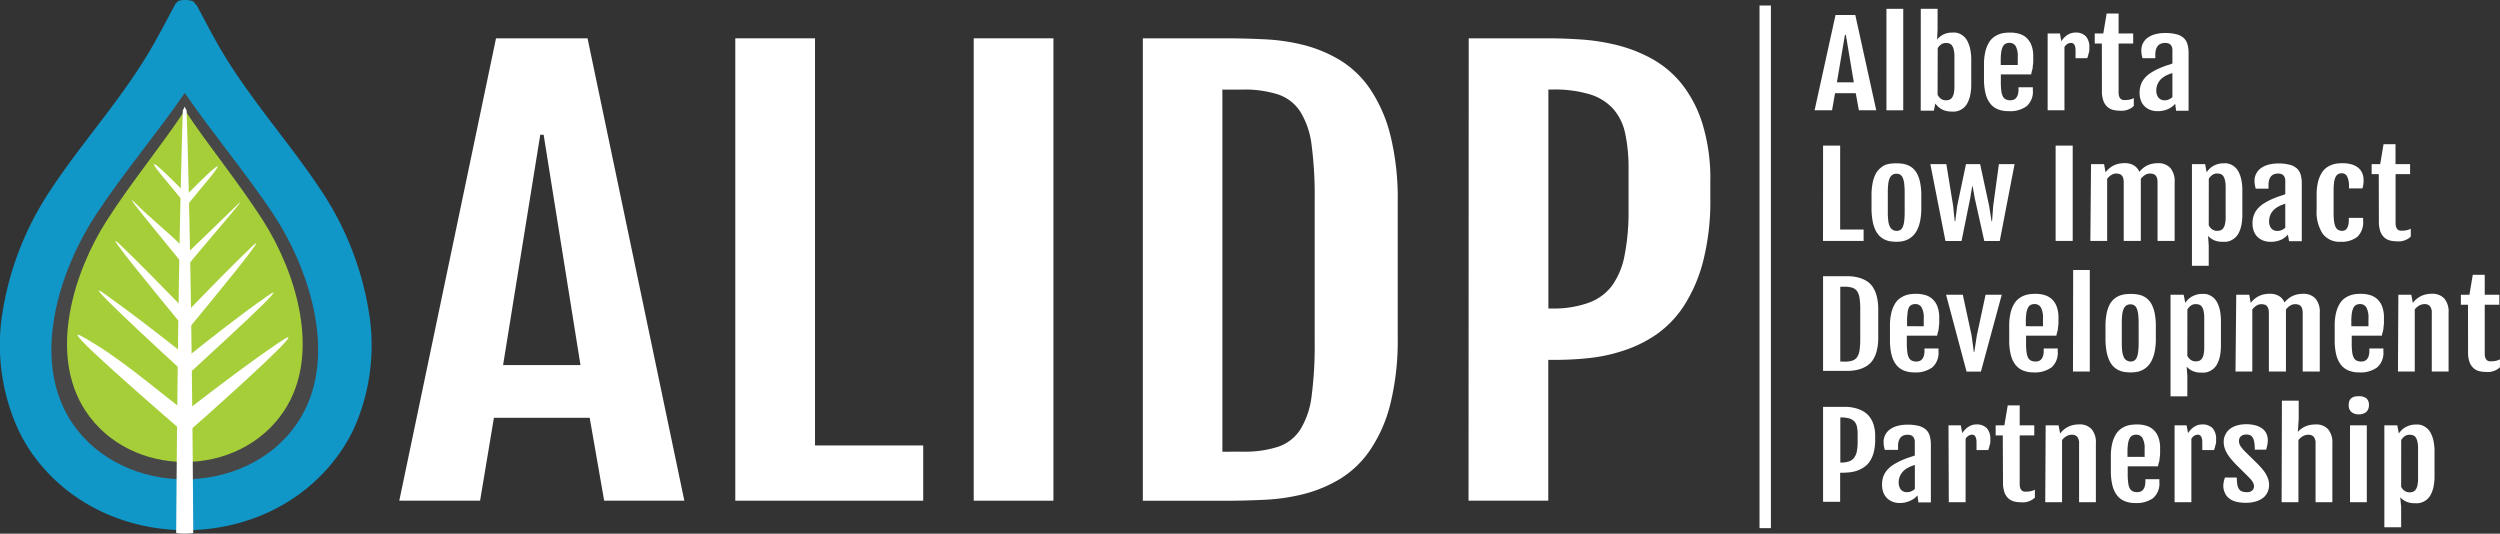 <svg xmlns="http://www.w3.org/2000/svg" viewBox="0 0 439.04 93.72"><rect x="0" y="0" width="439.04" height="93.72" fill="#333333" stroke="none"/><defs><style>.cls-1{fill:#fff;}.cls-2{fill:none;stroke:#fff;stroke-miterlimit:10;stroke-width:2px;}.cls-3{fill:#1096c7;}.cls-3,.cls-4,.cls-5{fill-rule:evenodd;}.cls-4{fill:#474748;}.cls-5{fill:#a6ce39;}</style></defs><title>Asset 5</title><g id="Layer_2" data-name="Layer 2"><g id="Layer_1-2" data-name="Layer 1"><path class="cls-1" d="M87.11,6.73h16.07l17,81.19H106.1l-2.54-14.55H86.74L84.31,87.93H70.12Zm14.83,57.38L95.47,23.66h-.59L88.35,64.11Z"/><path class="cls-1" d="M129.13,6.73h14v71.5h19v9.7h-33Z"/><path class="cls-1" d="M171,6.73h14V87.93H171Z"/><path class="cls-1" d="M200.7,6.73h14.51q3.29,0,6.82.17a34.61,34.61,0,0,1,6.9,1,23.83,23.83,0,0,1,6.36,2.64,17.3,17.3,0,0,1,5.26,5,25.52,25.52,0,0,1,3.59,8.08,46.13,46.13,0,0,1,1.32,11.91V59.12a46.4,46.4,0,0,1-1.32,11.93,25.19,25.19,0,0,1-3.59,8.08,17.4,17.4,0,0,1-5.26,5,23.83,23.83,0,0,1-6.36,2.64,34.57,34.57,0,0,1-6.9,1q-3.53.17-6.82.17H200.7Zm17.53,72.59a19.2,19.2,0,0,0,6.23-.86,7.49,7.49,0,0,0,3.88-3,14.45,14.45,0,0,0,2-5.89,68.16,68.16,0,0,0,.54-9.44V34.92a68.16,68.16,0,0,0-.54-9.44,14.46,14.46,0,0,0-2-5.89,7.5,7.5,0,0,0-3.88-3,19.21,19.21,0,0,0-6.23-.86h-3.56v63.6Z"/><path class="cls-1" d="M257.93,6.73h14q2.64,0,5.8.21a36.28,36.28,0,0,1,6.31,1,25.28,25.28,0,0,1,6.09,2.4,17.69,17.69,0,0,1,5.21,4.4,21.6,21.6,0,0,1,3.64,7,32.83,32.83,0,0,1,1.38,10.17v2.85a42.72,42.72,0,0,1-1.27,11.15,26.74,26.74,0,0,1-3.37,7.8,18.34,18.34,0,0,1-4.88,5.06A22.53,22.53,0,0,1,285,61.61a28.84,28.84,0,0,1-6,1.28,56.92,56.92,0,0,1-5.74.31H271.9V87.93h-14ZM272.6,54.18a18.17,18.17,0,0,0,6.36-1,8.92,8.92,0,0,0,4.13-3,13.38,13.38,0,0,0,2.21-5.32A39.23,39.23,0,0,0,286,37V29.69a28.82,28.82,0,0,0-.59-6.25,9.49,9.49,0,0,0-2.13-4.35,9.18,9.18,0,0,0-4.13-2.54,21.69,21.69,0,0,0-6.53-.83h-.7V54.18Z"/><path class="cls-1" d="M322.35,2.63h3.47l3.68,16.74h-3.05l-.55-3h-3.64l-.52,3h-3.07Zm3.21,11.83-1.4-8.34H324l-1.41,8.34Z"/><path class="cls-1" d="M331.29,1.55h2.95V19.37h-2.95Z"/><path class="cls-1" d="M337.32,1.55h2.95v3.6l-.09,1.78h0a3.51,3.51,0,0,1,.46-.45,3.36,3.36,0,0,1,.59-.39,3.32,3.32,0,0,1,.73-.27,3.71,3.71,0,0,1,.88-.1,5.28,5.28,0,0,1,.59,0,2.55,2.55,0,0,1,.71.2,3,3,0,0,1,.73.47,2.82,2.82,0,0,1,.65.85A5.45,5.45,0,0,1,346,8.62a9.06,9.06,0,0,1,.18,2v4.09a9.05,9.05,0,0,1-.18,2,5.38,5.38,0,0,1-.47,1.35,2.79,2.79,0,0,1-1.42,1.33,2.91,2.91,0,0,1-.75.2,5.32,5.32,0,0,1-.63,0,4,4,0,0,1-1-.12,3.08,3.08,0,0,1-1.4-.77,4.42,4.42,0,0,1-.46-.52l-.25,1.25h-2.31Zm2.95,15.09a2.38,2.38,0,0,0,.23.36,1.6,1.6,0,0,0,.31.31,1.49,1.49,0,0,0,.41.22,1.56,1.56,0,0,0,.53.08,1.65,1.65,0,0,0,.59-.1,1,1,0,0,0,.47-.37,2,2,0,0,0,.31-.75,5.62,5.62,0,0,0,.11-1.23V10a5.56,5.56,0,0,0-.11-1.23,2.16,2.16,0,0,0-.3-.75,1,1,0,0,0-.46-.37,1.73,1.73,0,0,0-.59-.1,1.46,1.46,0,0,0-.9.27,2.25,2.25,0,0,0-.58.64Z"/><path class="cls-1" d="M352.72,19.52a4.87,4.87,0,0,1-1.84-.32,3.27,3.27,0,0,1-1.35-1,4.67,4.67,0,0,1-.83-1.76,10.35,10.35,0,0,1-.28-2.58V11.3a9.26,9.26,0,0,1,.23-2.2,5.74,5.74,0,0,1,.59-1.54,3.32,3.32,0,0,1,.85-1,4,4,0,0,1,1-.55,4.17,4.17,0,0,1,1-.24,8.86,8.86,0,0,1,.94-.05,5.77,5.77,0,0,1,1.53.2,3.26,3.26,0,0,1,1.29.69,3.37,3.37,0,0,1,.89,1.3,5.39,5.39,0,0,1,.33,2q0,.41,0,.83t-.08.83q0,.41-.12.79t-.16.71h-5.33v1.37a11.3,11.3,0,0,0,.08,1.48,3,3,0,0,0,.27,1,1.16,1.16,0,0,0,.52.53,1.9,1.9,0,0,0,.83.16,1.52,1.52,0,0,0,.52-.09,1.09,1.09,0,0,0,.45-.31,1.58,1.58,0,0,0,.31-.57,2.92,2.92,0,0,0,.12-.89v-.42H357v.52a3.38,3.38,0,0,1-1.09,2.8A4.93,4.93,0,0,1,352.72,19.52Zm1.63-8.1q0-.11,0-.29c0-.12,0-.25,0-.38s0-.26,0-.39V10A3.73,3.73,0,0,0,354,8.12a1.23,1.23,0,0,0-1.11-.59,1.44,1.44,0,0,0-.68.15,1.14,1.14,0,0,0-.48.51,3.12,3.12,0,0,0-.28.95,9.52,9.52,0,0,0-.09,1.46v.82Z"/><path class="cls-1" d="M359.6,5.88h2.16L362,7.25a3.52,3.52,0,0,1,1.13-1.15,2.49,2.49,0,0,1,1.3-.38,2.44,2.44,0,0,1,1.88.66,2.82,2.82,0,0,1,.61,2,3.2,3.2,0,0,1,0,.4c0,.15,0,.31-.08.48s-.08.33-.13.5-.1.32-.16.46h-2.05V8.93a3,3,0,0,0-.06-.68,1.37,1.37,0,0,0-.17-.43A.59.59,0,0,0,364,7.6a.73.73,0,0,0-.3-.06,1.17,1.17,0,0,0-.65.19,1.53,1.53,0,0,0-.5.53V19.37H359.6Z"/><path class="cls-1" d="M369.12,7.64h-1.25V5.88h1.5l.59-3.5h2.1v3.5h2.56V7.64h-2.56v8.59a2.1,2.1,0,0,0,.1.71,1,1,0,0,0,.27.42.88.88,0,0,0,.41.2,2.37,2.37,0,0,0,.49,0,3,3,0,0,0,.76-.09,3.13,3.13,0,0,0,.64-.24v1.37a2.45,2.45,0,0,1-.55.43,3.36,3.36,0,0,1-1.25.41,5.44,5.44,0,0,1-.64,0,5.08,5.08,0,0,1-1.19-.14,2.35,2.35,0,0,1-1-.52,2.65,2.65,0,0,1-.71-1.07,5.07,5.07,0,0,1-.26-1.78Z"/><path class="cls-1" d="M378.87,19.52a3.31,3.31,0,0,1-1.32-.25,2.83,2.83,0,0,1-1-.68,2.87,2.87,0,0,1-.6-1,3.92,3.92,0,0,1-.2-1.29A4.16,4.16,0,0,1,376,14.8a3.63,3.63,0,0,1,.72-1.17,5.29,5.29,0,0,1,1.17-.95,11.87,11.87,0,0,1,1.62-.81q.44-.19,1-.38l1-.33V9.39q0-.39,0-.73a1.57,1.57,0,0,0-.17-.59.94.94,0,0,0-.4-.39,1.59,1.59,0,0,0-.74-.14,2,2,0,0,0-.61.1A1.28,1.28,0,0,0,379,8a1.67,1.67,0,0,0-.36.63,3,3,0,0,0-.13,1v.59h-2.25a6.87,6.87,0,0,1-.16-.7,3.86,3.86,0,0,1-.05-.63,2.7,2.7,0,0,1,1.17-2.3,4,4,0,0,1,1.32-.59,6.69,6.69,0,0,1,1.69-.2,7.58,7.58,0,0,1,2,.22,3,3,0,0,1,1.27.66,2.39,2.39,0,0,1,.66,1.11,5.62,5.62,0,0,1,.19,1.56v10.1h-2.19L382,18.22a3.5,3.5,0,0,1-1.28.94A4.37,4.37,0,0,1,378.87,19.52Zm1.31-1.91a1.74,1.74,0,0,0,.73-.16,2.14,2.14,0,0,0,.6-.4V12.83L381,13a5.58,5.58,0,0,0-.63.28,4.25,4.25,0,0,0-.62.4,2.82,2.82,0,0,0-.54.56,2.78,2.78,0,0,0-.38.73,2.66,2.66,0,0,0-.15.91,2,2,0,0,0,.36,1.24A1.36,1.36,0,0,0,380.18,17.61Z"/><path class="cls-1" d="M320.16,25.57h3V40.31h4.12v2h-7.13Z"/><path class="cls-1" d="M333.06,42.46a8.19,8.19,0,0,1-1-.07,3.76,3.76,0,0,1-1-.28,3.35,3.35,0,0,1-.93-.62,3.58,3.58,0,0,1-.76-1.06,6.36,6.36,0,0,1-.51-1.62,12.23,12.23,0,0,1-.19-2.29V34.4a11.36,11.36,0,0,1,.19-2.25,6.1,6.1,0,0,1,.52-1.57,3.35,3.35,0,0,1,.78-1A3.45,3.45,0,0,1,331,29a4,4,0,0,1,1-.26,8.5,8.5,0,0,1,1-.06,8.62,8.62,0,0,1,1,.06,4,4,0,0,1,1,.25,3.2,3.2,0,0,1,.93.57,3.38,3.38,0,0,1,.77,1,6,6,0,0,1,.52,1.58,11.5,11.5,0,0,1,.19,2.27v2.12a11.19,11.19,0,0,1-.2,2.26,6.33,6.33,0,0,1-.54,1.61,3.75,3.75,0,0,1-.78,1.06,3.58,3.58,0,0,1-1.93.93A6.81,6.81,0,0,1,333.06,42.46Zm0-1.91a1.24,1.24,0,0,0,.67-.17,1.2,1.2,0,0,0,.44-.56,3.81,3.81,0,0,0,.24-1,13.87,13.87,0,0,0,.08-1.59V33.86a14,14,0,0,0-.08-1.6,3.89,3.89,0,0,0-.24-1,1.23,1.23,0,0,0-.44-.57,1.21,1.21,0,0,0-.67-.18,1.32,1.32,0,0,0-.71.18,1.29,1.29,0,0,0-.47.57,3.52,3.52,0,0,0-.27,1,13,13,0,0,0-.08,1.6v3.32a12.91,12.91,0,0,0,.08,1.59,3.44,3.44,0,0,0,.27,1,1.26,1.26,0,0,0,.47.56A1.35,1.35,0,0,0,333.09,40.55Z"/><path class="cls-1" d="M339,28.82h2.81L343,36.13l.28,2.73h.09l.35-2.73,1.54-7.31h2.48l1.58,7.31.43,2.73h.09l.2-2.73,1-7.31h2.75l-2.6,13.5h-2.72l-1.67-7.51-.37-2.07h-.09L346,34.81l-1.52,7.51h-2.83Z"/><path class="cls-1" d="M361,25.57h3V42.31h-3Z"/><path class="cls-1" d="M367.22,28.82h2.29l.26,1.44h0a4.11,4.11,0,0,1,.75-.77,3.78,3.78,0,0,1,1.7-.76,5.17,5.17,0,0,1,.89-.08,3.11,3.11,0,0,1,1.6.38,2.42,2.42,0,0,1,1,1.15,4.12,4.12,0,0,1,.74-.73,3.8,3.8,0,0,1,.81-.47,3.86,3.86,0,0,1,.85-.25,5.15,5.15,0,0,1,.87-.07,2.8,2.8,0,0,1,2.16.83,3.56,3.56,0,0,1,.76,2.48V42.31h-3V32.06a2.94,2.94,0,0,0-.08-.74,1.21,1.21,0,0,0-.25-.49.93.93,0,0,0-.42-.27,2,2,0,0,0-.62-.08,1.55,1.55,0,0,0-.82.25,2.75,2.75,0,0,0-.75.69,1.53,1.53,0,0,1,0,.18V42.31h-3V32.06a2.94,2.94,0,0,0-.08-.74,1.21,1.21,0,0,0-.25-.49.93.93,0,0,0-.42-.27,2,2,0,0,0-.62-.08,1.56,1.56,0,0,0-.8.25,2.61,2.61,0,0,0-.74.68V42.31h-2.95Z"/><path class="cls-1" d="M387.89,43.08v3.6h-2.95V28.82h2.31l.27,1.42a5.26,5.26,0,0,1,.47-.56,3.1,3.1,0,0,1,.64-.5,3.74,3.74,0,0,1,.83-.36,3.49,3.49,0,0,1,1-.14,5.28,5.28,0,0,1,.59,0,2.55,2.55,0,0,1,.71.2,3,3,0,0,1,.73.47,2.8,2.8,0,0,1,.65.85,5.41,5.41,0,0,1,.47,1.34,9.06,9.06,0,0,1,.18,2V37.6a9.05,9.05,0,0,1-.18,2,5.29,5.29,0,0,1-.47,1.34,2.91,2.91,0,0,1-.67.85,2.87,2.87,0,0,1-.76.47,2.91,2.91,0,0,1-.75.2,5.32,5.32,0,0,1-.63,0,3.54,3.54,0,0,1-1.56-.3,3.36,3.36,0,0,1-1-.74Zm0-3.52a2.17,2.17,0,0,0,.23.37,1.64,1.64,0,0,0,.32.31,1.48,1.48,0,0,0,.94.3,1.64,1.64,0,0,0,.59-.1,1,1,0,0,0,.47-.37,2,2,0,0,0,.31-.75,5.62,5.62,0,0,0,.11-1.23V32.92a5.56,5.56,0,0,0-.11-1.23,2.16,2.16,0,0,0-.3-.75,1,1,0,0,0-.46-.37,1.73,1.73,0,0,0-.59-.1,1.44,1.44,0,0,0-.92.28,2.37,2.37,0,0,0-.58.65Z"/><path class="cls-1" d="M398.7,42.46a3.31,3.31,0,0,1-1.32-.25,2.83,2.83,0,0,1-1-.68,2.87,2.87,0,0,1-.6-1,3.92,3.92,0,0,1-.2-1.29,4.16,4.16,0,0,1,.24-1.48,3.63,3.63,0,0,1,.72-1.17,5.29,5.29,0,0,1,1.17-.95,11.87,11.87,0,0,1,1.62-.81q.44-.19,1-.38l1-.33V32.33q0-.39,0-.73a1.57,1.57,0,0,0-.17-.59.94.94,0,0,0-.4-.39,1.59,1.59,0,0,0-.74-.14,2,2,0,0,0-.61.1,1.28,1.28,0,0,0-.53.33,1.67,1.67,0,0,0-.36.63,3,3,0,0,0-.13,1v.59h-2.25a6.87,6.87,0,0,1-.16-.7,3.86,3.86,0,0,1-.05-.63,2.7,2.7,0,0,1,1.17-2.3,4,4,0,0,1,1.32-.59,6.69,6.69,0,0,1,1.69-.2,7.58,7.58,0,0,1,2,.22,3,3,0,0,1,1.27.66,2.39,2.39,0,0,1,.66,1.11,5.62,5.62,0,0,1,.19,1.56v10.1H402l-.21-1.16a3.5,3.5,0,0,1-1.28.94A4.37,4.37,0,0,1,398.7,42.46ZM400,40.55a1.74,1.74,0,0,0,.73-.16,2.14,2.14,0,0,0,.6-.4V35.77l-.52.19a5.58,5.58,0,0,0-.63.28,4.25,4.25,0,0,0-.62.4,2.82,2.82,0,0,0-.54.56,2.78,2.78,0,0,0-.38.73,2.66,2.66,0,0,0-.15.91,2,2,0,0,0,.36,1.24A1.36,1.36,0,0,0,400,40.55Z"/><path class="cls-1" d="M411,42.46a3.65,3.65,0,0,1-3.09-1.4,7,7,0,0,1-1.07-4.27V34.24a9.49,9.49,0,0,1,.22-2.2,5.62,5.62,0,0,1,.59-1.54,3.4,3.4,0,0,1,.84-1,3.86,3.86,0,0,1,1-.55,4,4,0,0,1,1-.24,8.21,8.21,0,0,1,.9-.05,5.78,5.78,0,0,1,1.49.18,3.39,3.39,0,0,1,1.17.55,2.48,2.48,0,0,1,.76.93,3,3,0,0,1,.27,1.31,5.34,5.34,0,0,1-.05.81,5,5,0,0,1-.15.65h-2.36v-.45A3.63,3.63,0,0,0,412.2,31a1,1,0,0,0-.94-.57,1.33,1.33,0,0,0-.63.14,1.11,1.11,0,0,0-.45.49,2.94,2.94,0,0,0-.27.92,9.92,9.92,0,0,0-.09,1.45V37.3a13.54,13.54,0,0,0,.07,1.5,3.4,3.4,0,0,0,.25,1,1.22,1.22,0,0,0,.47.56,1.37,1.37,0,0,0,.72.18,1,1,0,0,0,.43-.09.91.91,0,0,0,.37-.31,1.77,1.77,0,0,0,.26-.57,3.41,3.41,0,0,0,.1-.89v-.42H415v.52a3.52,3.52,0,0,1-1,2.8A4.48,4.48,0,0,1,411,42.46Z"/><path class="cls-1" d="M417.75,30.58h-1.25V28.82H418l.59-3.5h2.1v3.5h2.56v1.76H420.7v8.59a2.1,2.1,0,0,0,.1.71,1,1,0,0,0,.27.42.88.88,0,0,0,.41.2,2.37,2.37,0,0,0,.49,0,3,3,0,0,0,.76-.09,3.13,3.13,0,0,0,.64-.24v1.37a2.45,2.45,0,0,1-.55.43,3.36,3.36,0,0,1-1.25.41,5.44,5.44,0,0,1-.64,0,5.08,5.08,0,0,1-1.19-.14,2.35,2.35,0,0,1-1-.52,2.65,2.65,0,0,1-.71-1.07,5.07,5.07,0,0,1-.26-1.78Z"/><path class="cls-1" d="M320.16,48.51h3.14q.71,0,1.48,0a7.87,7.87,0,0,1,1.49.21,5.32,5.32,0,0,1,1.38.54,3.69,3.69,0,0,1,1.14,1,5.15,5.15,0,0,1,.77,1.67,9.09,9.09,0,0,1,.29,2.46v4.86a9.14,9.14,0,0,1-.29,2.46,5.09,5.09,0,0,1-.77,1.67,3.71,3.71,0,0,1-1.14,1,5.3,5.3,0,0,1-1.38.54,7.83,7.83,0,0,1-1.49.21q-.76,0-1.48,0h-3.14Zm3.79,15a4.34,4.34,0,0,0,1.35-.18,1.61,1.61,0,0,0,.84-.62,2.88,2.88,0,0,0,.43-1.22,13.3,13.3,0,0,0,.12-1.95V54.32a13.3,13.3,0,0,0-.12-1.95,2.88,2.88,0,0,0-.43-1.22,1.61,1.61,0,0,0-.84-.62,4.35,4.35,0,0,0-1.35-.18h-.77V63.48Z"/><path class="cls-1" d="M336.21,65.4a4.87,4.87,0,0,1-1.84-.32,3.27,3.27,0,0,1-1.35-1,4.67,4.67,0,0,1-.83-1.76,10.35,10.35,0,0,1-.28-2.58V57.18a9.26,9.26,0,0,1,.23-2.2,5.74,5.74,0,0,1,.59-1.54,3.32,3.32,0,0,1,.85-1,4,4,0,0,1,1-.55,4.17,4.17,0,0,1,1-.24,8.86,8.86,0,0,1,.94-.05,5.77,5.77,0,0,1,1.53.2,3.26,3.26,0,0,1,1.29.69,3.37,3.37,0,0,1,.89,1.3,5.39,5.39,0,0,1,.33,2q0,.41,0,.83t-.08.83q0,.41-.12.79t-.16.71h-5.33v1.37a11.3,11.3,0,0,0,.08,1.48,3,3,0,0,0,.27,1,1.16,1.16,0,0,0,.52.53,1.9,1.9,0,0,0,.83.16,1.52,1.52,0,0,0,.52-.09,1.09,1.09,0,0,0,.45-.31,1.58,1.58,0,0,0,.31-.57,2.92,2.92,0,0,0,.12-.89V61.2h2.46v.52a3.38,3.38,0,0,1-1.09,2.8A4.93,4.93,0,0,1,336.21,65.4Zm1.63-8.1q0-.11,0-.29c0-.12,0-.25,0-.38s0-.26,0-.39v-.33a3.73,3.73,0,0,0-.37-1.92,1.23,1.23,0,0,0-1.11-.59,1.44,1.44,0,0,0-.68.15,1.14,1.14,0,0,0-.48.51A3.12,3.12,0,0,0,335,55a9.52,9.52,0,0,0-.09,1.46v.82Z"/><path class="cls-1" d="M341.76,51.76h2.94l1.55,7.17.38,2.87h.09l.44-2.87,1.54-7.17h2.84l-3.66,13.5h-2.52Z"/><path class="cls-1" d="M357.15,65.4a4.87,4.87,0,0,1-1.84-.32,3.27,3.27,0,0,1-1.35-1,4.67,4.67,0,0,1-.83-1.76,10.35,10.35,0,0,1-.28-2.58V57.18a9.26,9.26,0,0,1,.23-2.2,5.74,5.74,0,0,1,.59-1.54,3.32,3.32,0,0,1,.85-1,4,4,0,0,1,1-.55,4.17,4.17,0,0,1,1-.24,8.86,8.86,0,0,1,.94-.05,5.77,5.77,0,0,1,1.53.2,3.26,3.26,0,0,1,1.29.69,3.37,3.37,0,0,1,.89,1.3,5.39,5.39,0,0,1,.33,2q0,.41,0,.83t-.08.83q0,.41-.12.79t-.16.71h-5.33v1.37a11.3,11.3,0,0,0,.08,1.48,3,3,0,0,0,.27,1,1.16,1.16,0,0,0,.52.53,1.9,1.9,0,0,0,.83.16,1.52,1.52,0,0,0,.52-.09,1.09,1.09,0,0,0,.45-.31,1.58,1.58,0,0,0,.31-.57,2.92,2.92,0,0,0,.12-.89V61.2h2.46v.52a3.38,3.38,0,0,1-1.09,2.8A4.93,4.93,0,0,1,357.15,65.4Zm1.63-8.1q0-.11,0-.29c0-.12,0-.25,0-.38s0-.26,0-.39v-.33a3.73,3.73,0,0,0-.37-1.92,1.23,1.23,0,0,0-1.11-.59,1.44,1.44,0,0,0-.68.15,1.14,1.14,0,0,0-.48.51,3.12,3.12,0,0,0-.28.95,9.52,9.52,0,0,0-.09,1.46v.82Z"/><path class="cls-1" d="M364.08,47.42H367V65.25h-2.95Z"/><path class="cls-1" d="M374.15,65.4a8.19,8.19,0,0,1-1-.07,3.76,3.76,0,0,1-1-.28,3.35,3.35,0,0,1-.93-.62,3.58,3.58,0,0,1-.76-1.06,6.36,6.36,0,0,1-.51-1.62,12.22,12.22,0,0,1-.19-2.29V57.34a11.36,11.36,0,0,1,.19-2.25,6.1,6.1,0,0,1,.52-1.57,3.35,3.35,0,0,1,.78-1,3.45,3.45,0,0,1,.94-.58,4,4,0,0,1,1-.26,8.5,8.5,0,0,1,1-.06,8.62,8.62,0,0,1,1,.06,4,4,0,0,1,1,.25,3.2,3.2,0,0,1,.93.57,3.38,3.38,0,0,1,.77,1,6,6,0,0,1,.52,1.58,11.5,11.5,0,0,1,.19,2.27v2.12a11.19,11.19,0,0,1-.2,2.26,6.33,6.33,0,0,1-.54,1.61,3.75,3.75,0,0,1-.78,1.06,3.58,3.58,0,0,1-1.93.93A6.81,6.81,0,0,1,374.15,65.4Zm0-1.91a1.24,1.24,0,0,0,.67-.17,1.2,1.2,0,0,0,.44-.56,3.81,3.81,0,0,0,.24-1,13.87,13.87,0,0,0,.08-1.59V56.8a14,14,0,0,0-.08-1.6,3.89,3.89,0,0,0-.24-1,1.23,1.23,0,0,0-.44-.57,1.21,1.21,0,0,0-.67-.18,1.32,1.32,0,0,0-.71.18,1.29,1.29,0,0,0-.47.57,3.52,3.52,0,0,0-.27,1,13,13,0,0,0-.08,1.6v3.32a12.91,12.91,0,0,0,.08,1.59,3.44,3.44,0,0,0,.27,1,1.26,1.26,0,0,0,.47.56A1.35,1.35,0,0,0,374.17,63.49Z"/><path class="cls-1" d="M384.13,66v3.6h-2.95V51.76h2.31l.27,1.42a5.26,5.26,0,0,1,.47-.56,3.1,3.1,0,0,1,.64-.5,3.74,3.74,0,0,1,.83-.36,3.49,3.49,0,0,1,1-.14,5.28,5.28,0,0,1,.59,0,2.55,2.55,0,0,1,.71.2,3,3,0,0,1,.73.47,2.8,2.8,0,0,1,.65.85,5.41,5.41,0,0,1,.47,1.34,9.06,9.06,0,0,1,.18,2v4.09a9.05,9.05,0,0,1-.18,2,5.29,5.29,0,0,1-.47,1.34,2.91,2.91,0,0,1-.67.85,2.87,2.87,0,0,1-.76.47,2.91,2.91,0,0,1-.75.2,5.32,5.32,0,0,1-.63,0,3.54,3.54,0,0,1-1.56-.3,3.36,3.36,0,0,1-1-.74Zm0-3.52a2.17,2.17,0,0,0,.23.37,1.64,1.64,0,0,0,.32.31,1.48,1.48,0,0,0,.94.3,1.64,1.64,0,0,0,.59-.1,1,1,0,0,0,.47-.37,2,2,0,0,0,.31-.75,5.62,5.62,0,0,0,.11-1.23V55.86a5.56,5.56,0,0,0-.11-1.23,2.16,2.16,0,0,0-.3-.75,1,1,0,0,0-.46-.37,1.73,1.73,0,0,0-.59-.1,1.44,1.44,0,0,0-.92.28,2.37,2.37,0,0,0-.58.65Z"/><path class="cls-1" d="M392.72,51.76H395l.26,1.44h0a4.11,4.11,0,0,1,.75-.77,3.78,3.78,0,0,1,1.7-.76,5.17,5.17,0,0,1,.89-.08,3.11,3.11,0,0,1,1.6.38,2.42,2.42,0,0,1,1,1.15,4.12,4.12,0,0,1,.74-.73,3.8,3.8,0,0,1,.81-.47,3.86,3.86,0,0,1,.85-.25,5.15,5.15,0,0,1,.87-.07,2.8,2.8,0,0,1,2.16.83,3.56,3.56,0,0,1,.76,2.48V65.25h-3V55a2.94,2.94,0,0,0-.08-.74,1.21,1.21,0,0,0-.25-.49.93.93,0,0,0-.42-.27,2,2,0,0,0-.62-.08,1.55,1.55,0,0,0-.82.25,2.75,2.75,0,0,0-.75.69,1.53,1.53,0,0,1,0,.18V65.25h-3V55a2.94,2.94,0,0,0-.08-.74,1.21,1.21,0,0,0-.25-.49.93.93,0,0,0-.42-.27,2,2,0,0,0-.62-.08,1.56,1.56,0,0,0-.8.25,2.61,2.61,0,0,0-.74.68V65.25h-2.95Z"/><path class="cls-1" d="M414.31,65.4a4.87,4.87,0,0,1-1.84-.32,3.27,3.27,0,0,1-1.35-1,4.67,4.67,0,0,1-.83-1.76,10.35,10.35,0,0,1-.28-2.58V57.18a9.26,9.26,0,0,1,.23-2.2,5.74,5.74,0,0,1,.59-1.54,3.32,3.32,0,0,1,.85-1,4,4,0,0,1,1-.55,4.17,4.17,0,0,1,1-.24,8.86,8.86,0,0,1,.94-.05,5.77,5.77,0,0,1,1.53.2,3.26,3.26,0,0,1,1.29.69,3.37,3.37,0,0,1,.89,1.3,5.39,5.39,0,0,1,.33,2q0,.41,0,.83t-.08.83q0,.41-.12.79t-.16.71H413v1.37a11.3,11.3,0,0,0,.08,1.48,3,3,0,0,0,.27,1,1.16,1.16,0,0,0,.52.53,1.9,1.9,0,0,0,.83.16,1.52,1.52,0,0,0,.52-.09,1.09,1.09,0,0,0,.45-.31,1.58,1.58,0,0,0,.31-.57,2.92,2.92,0,0,0,.12-.89V61.2h2.46v.52a3.38,3.38,0,0,1-1.09,2.8A4.93,4.93,0,0,1,414.31,65.4Zm1.63-8.1q0-.11,0-.29c0-.12,0-.25,0-.38s0-.26,0-.39v-.33a3.73,3.73,0,0,0-.37-1.92,1.23,1.23,0,0,0-1.11-.59,1.44,1.44,0,0,0-.68.15,1.14,1.14,0,0,0-.48.51,3.12,3.12,0,0,0-.28.95,9.52,9.52,0,0,0-.09,1.46v.82Z"/><path class="cls-1" d="M421.19,51.76h2.27l.27,1.44h0a4,4,0,0,1,.75-.77,3.88,3.88,0,0,1,1.71-.76,5.17,5.17,0,0,1,.89-.08,2.81,2.81,0,0,1,2.17.83,3.55,3.55,0,0,1,.76,2.48V65.25h-2.95V55a1.82,1.82,0,0,0-.33-1.24,1.25,1.25,0,0,0-1-.35,1.79,1.79,0,0,0-.88.25,2.61,2.61,0,0,0-.78.68V65.25h-2.95Z"/><path class="cls-1" d="M433.42,53.52h-1.25V51.76h1.5l.59-3.5h2.1v3.5h2.56v1.76h-2.56v8.59a2.1,2.1,0,0,0,.1.71,1,1,0,0,0,.27.42.88.88,0,0,0,.41.2,2.37,2.37,0,0,0,.49,0,3,3,0,0,0,.76-.09,3.13,3.13,0,0,0,.64-.24v1.37a2.45,2.45,0,0,1-.55.43,3.36,3.36,0,0,1-1.25.41,5.44,5.44,0,0,1-.64,0,5.08,5.08,0,0,1-1.19-.14,2.35,2.35,0,0,1-1-.52,2.65,2.65,0,0,1-.71-1.07,5.07,5.07,0,0,1-.26-1.78Z"/><path class="cls-1" d="M320.16,71.45h3q.57,0,1.25,0a8.21,8.21,0,0,1,1.36.21,5.62,5.62,0,0,1,1.32.5,3.78,3.78,0,0,1,1.13.91,4.37,4.37,0,0,1,.79,1.44,6.48,6.48,0,0,1,.3,2.1v.59a8.42,8.42,0,0,1-.27,2.3,5.39,5.39,0,0,1-.73,1.61,3.86,3.86,0,0,1-1.06,1,5,5,0,0,1-1.25.59,6.48,6.48,0,0,1-1.31.26q-.66.06-1.24.06h-.29v5.1h-3Zm3.17,9.78a4.11,4.11,0,0,0,1.38-.2,1.92,1.92,0,0,0,.89-.63,2.69,2.69,0,0,0,.48-1.1,7.74,7.74,0,0,0,.15-1.61V76.19a5.7,5.7,0,0,0-.13-1.29,1.92,1.92,0,0,0-.46-.9,2,2,0,0,0-.89-.52,4.9,4.9,0,0,0-1.41-.17h-.15v7.93Z"/><path class="cls-1" d="M333.64,88.34a3.31,3.31,0,0,1-1.32-.25,2.83,2.83,0,0,1-1-.68,2.87,2.87,0,0,1-.6-1,3.92,3.92,0,0,1-.2-1.29,4.16,4.16,0,0,1,.24-1.48,3.63,3.63,0,0,1,.72-1.17,5.29,5.29,0,0,1,1.17-.95,11.87,11.87,0,0,1,1.62-.81q.44-.19,1-.38l1-.33V78.2q0-.39,0-.73a1.57,1.57,0,0,0-.17-.59.94.94,0,0,0-.4-.39,1.59,1.59,0,0,0-.74-.14,2,2,0,0,0-.61.1,1.28,1.28,0,0,0-.53.33,1.67,1.67,0,0,0-.36.63,3,3,0,0,0-.13,1V79H331a6.87,6.87,0,0,1-.16-.7,3.86,3.86,0,0,1-.05-.63,2.7,2.7,0,0,1,1.17-2.3,4,4,0,0,1,1.32-.59,6.69,6.69,0,0,1,1.69-.2,7.58,7.58,0,0,1,2,.22,3,3,0,0,1,1.27.66,2.39,2.39,0,0,1,.66,1.11,5.62,5.62,0,0,1,.19,1.56v10.1h-2.19L336.74,87a3.5,3.5,0,0,1-1.28.94A4.37,4.37,0,0,1,333.64,88.34Zm1.31-1.91a1.74,1.74,0,0,0,.73-.16,2.14,2.14,0,0,0,.6-.4V81.64l-.52.19a5.58,5.58,0,0,0-.63.28,4.25,4.25,0,0,0-.62.4,2.82,2.82,0,0,0-.54.56,2.78,2.78,0,0,0-.38.73,2.66,2.66,0,0,0-.15.91,2,2,0,0,0,.36,1.24A1.36,1.36,0,0,0,334.94,86.43Z"/><path class="cls-1" d="M342.19,74.7h2.16l.26,1.37a3.52,3.52,0,0,1,1.13-1.15,2.49,2.49,0,0,1,1.3-.38,2.44,2.44,0,0,1,1.88.66,2.82,2.82,0,0,1,.61,2,3.2,3.2,0,0,1,0,.4c0,.15,0,.31-.08.48s-.08.33-.13.5-.1.32-.16.46h-2.05V77.74a3,3,0,0,0-.06-.68,1.37,1.37,0,0,0-.17-.43.59.59,0,0,0-.24-.23.73.73,0,0,0-.3-.06,1.17,1.17,0,0,0-.65.19,1.53,1.53,0,0,0-.5.53V88.19h-2.95Z"/><path class="cls-1" d="M351.72,76.46h-1.25V74.7H352l.59-3.5h2.1v3.5h2.56v1.76h-2.56V85a2.1,2.1,0,0,0,.1.71,1,1,0,0,0,.27.42.88.88,0,0,0,.41.2,2.37,2.37,0,0,0,.49,0,3,3,0,0,0,.76-.09,3.13,3.13,0,0,0,.64-.24v1.37a2.45,2.45,0,0,1-.55.43,3.36,3.36,0,0,1-1.25.41,5.44,5.44,0,0,1-.64,0,5.08,5.08,0,0,1-1.19-.14,2.35,2.35,0,0,1-1-.52,2.65,2.65,0,0,1-.71-1.07,5.07,5.07,0,0,1-.26-1.78Z"/><path class="cls-1" d="M359.25,74.7h2.27l.27,1.44h0a4,4,0,0,1,.75-.77,3.88,3.88,0,0,1,1.71-.76,5.17,5.17,0,0,1,.89-.08,2.81,2.81,0,0,1,2.17.83,3.55,3.55,0,0,1,.76,2.48V88.19h-2.95V77.94a1.82,1.82,0,0,0-.33-1.24,1.25,1.25,0,0,0-1-.35,1.79,1.79,0,0,0-.88.25,2.61,2.61,0,0,0-.78.68V88.19h-2.95Z"/><path class="cls-1" d="M375,88.34a4.87,4.87,0,0,1-1.84-.32,3.27,3.27,0,0,1-1.35-1,4.67,4.67,0,0,1-.83-1.76,10.35,10.35,0,0,1-.28-2.58V80.12a9.26,9.26,0,0,1,.23-2.2,5.74,5.74,0,0,1,.59-1.54,3.32,3.32,0,0,1,.85-1,4,4,0,0,1,1-.55,4.17,4.17,0,0,1,1-.24,8.86,8.86,0,0,1,.94-.05,5.77,5.77,0,0,1,1.53.2,3.26,3.26,0,0,1,1.29.69,3.37,3.37,0,0,1,.89,1.3,5.39,5.39,0,0,1,.33,2q0,.41,0,.83t-.08.83q0,.41-.12.79t-.16.71h-5.33v1.37a11.3,11.3,0,0,0,.08,1.48,3,3,0,0,0,.27,1,1.16,1.16,0,0,0,.52.53,1.9,1.9,0,0,0,.83.16,1.52,1.52,0,0,0,.52-.09,1.09,1.09,0,0,0,.45-.31,1.58,1.58,0,0,0,.31-.57,2.92,2.92,0,0,0,.12-.89v-.42h2.46v.52a3.38,3.38,0,0,1-1.09,2.8A4.93,4.93,0,0,1,375,88.34Zm1.63-8.1q0-.11,0-.29c0-.12,0-.25,0-.38s0-.26,0-.39v-.33a3.73,3.73,0,0,0-.37-1.92,1.23,1.23,0,0,0-1.11-.59,1.44,1.44,0,0,0-.68.15,1.14,1.14,0,0,0-.48.51,3.12,3.12,0,0,0-.28.95,9.52,9.52,0,0,0-.09,1.46v.82Z"/><path class="cls-1" d="M381.89,74.7H384l.26,1.37a3.52,3.52,0,0,1,1.13-1.15,2.49,2.49,0,0,1,1.3-.38,2.44,2.44,0,0,1,1.88.66,2.82,2.82,0,0,1,.61,2,3.2,3.2,0,0,1,0,.4c0,.15,0,.31-.08.48s-.08.33-.13.5-.1.32-.16.46h-2.05V77.74a3,3,0,0,0-.06-.68,1.37,1.37,0,0,0-.17-.43.59.59,0,0,0-.24-.23.73.73,0,0,0-.3-.06,1.17,1.17,0,0,0-.65.19,1.53,1.53,0,0,0-.5.53V88.19h-2.95Z"/><path class="cls-1" d="M390.45,85.37a3.61,3.61,0,0,1,.1-.85,5.44,5.44,0,0,1,.19-.66h2.08a7.31,7.31,0,0,0,.09,1.23,2,2,0,0,0,.29.79,1.1,1.1,0,0,0,.53.42,2.27,2.27,0,0,0,.81.13,1.3,1.3,0,0,0,1-.31,1,1,0,0,0,.3-.73,1.21,1.21,0,0,0-.07-.41,1.91,1.91,0,0,0-.2-.4,3,3,0,0,0-.31-.41l-.42-.45-2.16-2.14q-.42-.44-.81-.9a7.28,7.28,0,0,1-.69-.94,5.06,5.06,0,0,1-.48-1,3.44,3.44,0,0,1-.18-1.12,2.76,2.76,0,0,1,.32-1.36,2.86,2.86,0,0,1,.86-1,3.84,3.84,0,0,1,1.25-.57,5.9,5.9,0,0,1,1.5-.19,6.47,6.47,0,0,1,1.57.18,3.6,3.6,0,0,1,1.2.53,2.41,2.41,0,0,1,.77.88,2.65,2.65,0,0,1,.27,1.22,4.18,4.18,0,0,1-.1.91q-.1.44-.19.75h-2c0-.44,0-.83-.07-1.17a2.65,2.65,0,0,0-.22-.83,1.13,1.13,0,0,0-.43-.49,1.36,1.36,0,0,0-.72-.17,1.74,1.74,0,0,0-.64.1,1.15,1.15,0,0,0-.41.27.94.94,0,0,0-.22.37,1.4,1.4,0,0,0-.06.42,1.54,1.54,0,0,0,.27.87,6.8,6.8,0,0,0,.71.87l2.36,2.32.59.64a7.35,7.35,0,0,1,.64.83,5.18,5.18,0,0,1,.51,1,3.21,3.21,0,0,1-.06,2.43,2.68,2.68,0,0,1-.79,1,3.8,3.8,0,0,1-1.29.64,6.17,6.17,0,0,1-1.74.23,7.26,7.26,0,0,1-1.52-.15,3.56,3.56,0,0,1-1.24-.5,2.48,2.48,0,0,1-.83-.92A3,3,0,0,1,390.45,85.37Z"/><path class="cls-1" d="M400.74,70.36h2.95v3.18l-.15,2.31a3.39,3.39,0,0,1,.71-.63,4,4,0,0,1,.78-.4,4.06,4.06,0,0,1,.82-.22,5.39,5.39,0,0,1,.82-.06,2.81,2.81,0,0,1,2.17.83,3.56,3.56,0,0,1,.76,2.48V88.19h-2.95V77.94a1.82,1.82,0,0,0-.33-1.24,1.25,1.25,0,0,0-1-.35,1.83,1.83,0,0,0-.89.25,2.56,2.56,0,0,0-.79.69v10.9h-2.95Z"/><path class="cls-1" d="M414.23,72.76a1.9,1.9,0,0,1-1.29-.41,1.51,1.51,0,0,1-.47-1.21,2,2,0,0,1,.12-.74,1.17,1.17,0,0,1,.35-.48,1.46,1.46,0,0,1,.55-.26,3,3,0,0,1,.75-.08,2.05,2.05,0,0,1,1.33.37,1.46,1.46,0,0,1,.45,1.2,1.54,1.54,0,0,1-.46,1.19A1.9,1.9,0,0,1,414.23,72.76ZM412.7,74.7h2.95v13.5H412.7Z"/><path class="cls-1" d="M421.68,89v3.6h-2.95V74.7H421l.27,1.42a5.26,5.26,0,0,1,.47-.56,3.1,3.1,0,0,1,.64-.5,3.74,3.74,0,0,1,.83-.36,3.49,3.49,0,0,1,1-.14,5.28,5.28,0,0,1,.59,0,2.55,2.55,0,0,1,.71.2,3,3,0,0,1,.73.47,2.8,2.8,0,0,1,.65.85,5.41,5.41,0,0,1,.47,1.34,9.06,9.06,0,0,1,.18,2v4.09a9.05,9.05,0,0,1-.18,2,5.29,5.29,0,0,1-.47,1.34,2.91,2.91,0,0,1-.67.85,2.87,2.87,0,0,1-.76.47,2.91,2.91,0,0,1-.75.2,5.32,5.32,0,0,1-.63,0,3.54,3.54,0,0,1-1.56-.3,3.36,3.36,0,0,1-1-.74Zm0-3.52a2.17,2.17,0,0,0,.23.37,1.64,1.64,0,0,0,.32.31,1.48,1.48,0,0,0,.94.3,1.64,1.64,0,0,0,.59-.1,1,1,0,0,0,.47-.37,2,2,0,0,0,.31-.75,5.62,5.62,0,0,0,.11-1.23V78.8a5.56,5.56,0,0,0-.11-1.23,2.16,2.16,0,0,0-.3-.75,1,1,0,0,0-.46-.37,1.73,1.73,0,0,0-.59-.1,1.44,1.44,0,0,0-.92.28,2.37,2.37,0,0,0-.58.65Z"/><line class="cls-2" x1="310" y1="0.97" x2="310" y2="92.75"/><path class="cls-3" d="M64.73,54.49a53.89,53.89,0,0,0-8.44-21.2c-3.31-5-7.1-9.69-10.68-14.51C39.46,10.5,38,7.41,34.59,1A4.55,4.55,0,0,1,34,.27,3.82,3.82,0,0,0,32.61,0a3.47,3.47,0,0,0-1.33.19,4.42,4.42,0,0,1-.44.44c-3.59,6.66-4.95,9.71-11.23,18.15C16,23.61,12.24,28.27,8.93,33.29A53.89,53.89,0,0,0,.5,54.49,35.83,35.83,0,0,0,3,75,29.27,29.27,0,0,0,5.3,79.16c12.6,18.6,42,18.6,54.63,0A29.26,29.26,0,0,0,62.27,75,35.82,35.82,0,0,0,64.73,54.49Z"/><path class="cls-4" d="M32.45,16.32c-4.89,7.14-10.6,13.79-15.54,21.29-6.6,10-11.61,25.77-4.21,36.71,8.9,13.14,30.59,13.14,39.49,0C59.6,63.38,54.58,47.62,48,37.61,43,30.11,37.33,23.46,32.45,16.32Z"/><path class="cls-5" d="M32.47,19.37c-4.32,6.5-9.36,12.55-13.73,19.37C12.91,47.85,8.48,62.18,15,72.13c7.86,12,27,12,34.9,0C56.47,62.18,52,47.85,46.2,38.74c-4.37-6.82-9.41-12.87-13.73-19.37Z"/><path class="cls-1" d="M32.11,19.37c-.72,22.8-1,50.95-1.17,74.25a12.59,12.59,0,0,0,3,0c-.14-23.3-.45-51.44-1.17-74.24C32.24,18.53,32.61,18.55,32.11,19.37Z"/><path class="cls-1" d="M32.3,57.45V54.24C28.52,50.35,24.29,46,21,42.88c-3.62-3.46,7.29,9.72,11.26,14.57Zm.18-23.63s-3.91-4-5-4.78c-2-1.43,3,4.15,4.86,6.54l.11-1.75Zm0,9.89c-2.87-2.89-5.76-5.1-8.78-8.1-2.81-2.79,5.84,7.54,8.84,11.31Zm1,19.42c-5.68-4.53-10.18-8-15.09-11.51S27.23,60.74,32.94,66l.48-2.85Z"/><path class="cls-1" d="M33,57.85c4-4.85,14.87-18,11.26-14.57C41,46.39,36.74,50.75,33,54.64v3.21Zm-.18-23.63L32.9,36c1.87-2.39,6.89-8,4.86-6.54-1.06.75-5,4.78-5,4.78Zm-.16,10.49-.09,2.38c3-3.77,11.88-13.87,9.07-11.08C38.58,39,32.62,44.71,32.62,44.71Zm-.78,18.81.48,2.85C38,61.14,52,48.46,46.94,52s-9.42,7-15.09,11.51Z"/><path class="cls-1" d="M14.4,59.08c-4.53-2.51,12,11.76,18.44,17.38l.58-3.5C26.27,67.5,20.94,62.71,14.4,59.08Z"/><path class="cls-1" d="M49.15,60.05c6.32-4.28-8.79,9.38-16,15.71l-.58-3.5C39.72,66.8,43,64.24,49.15,60.05Z"/></g></g></svg>